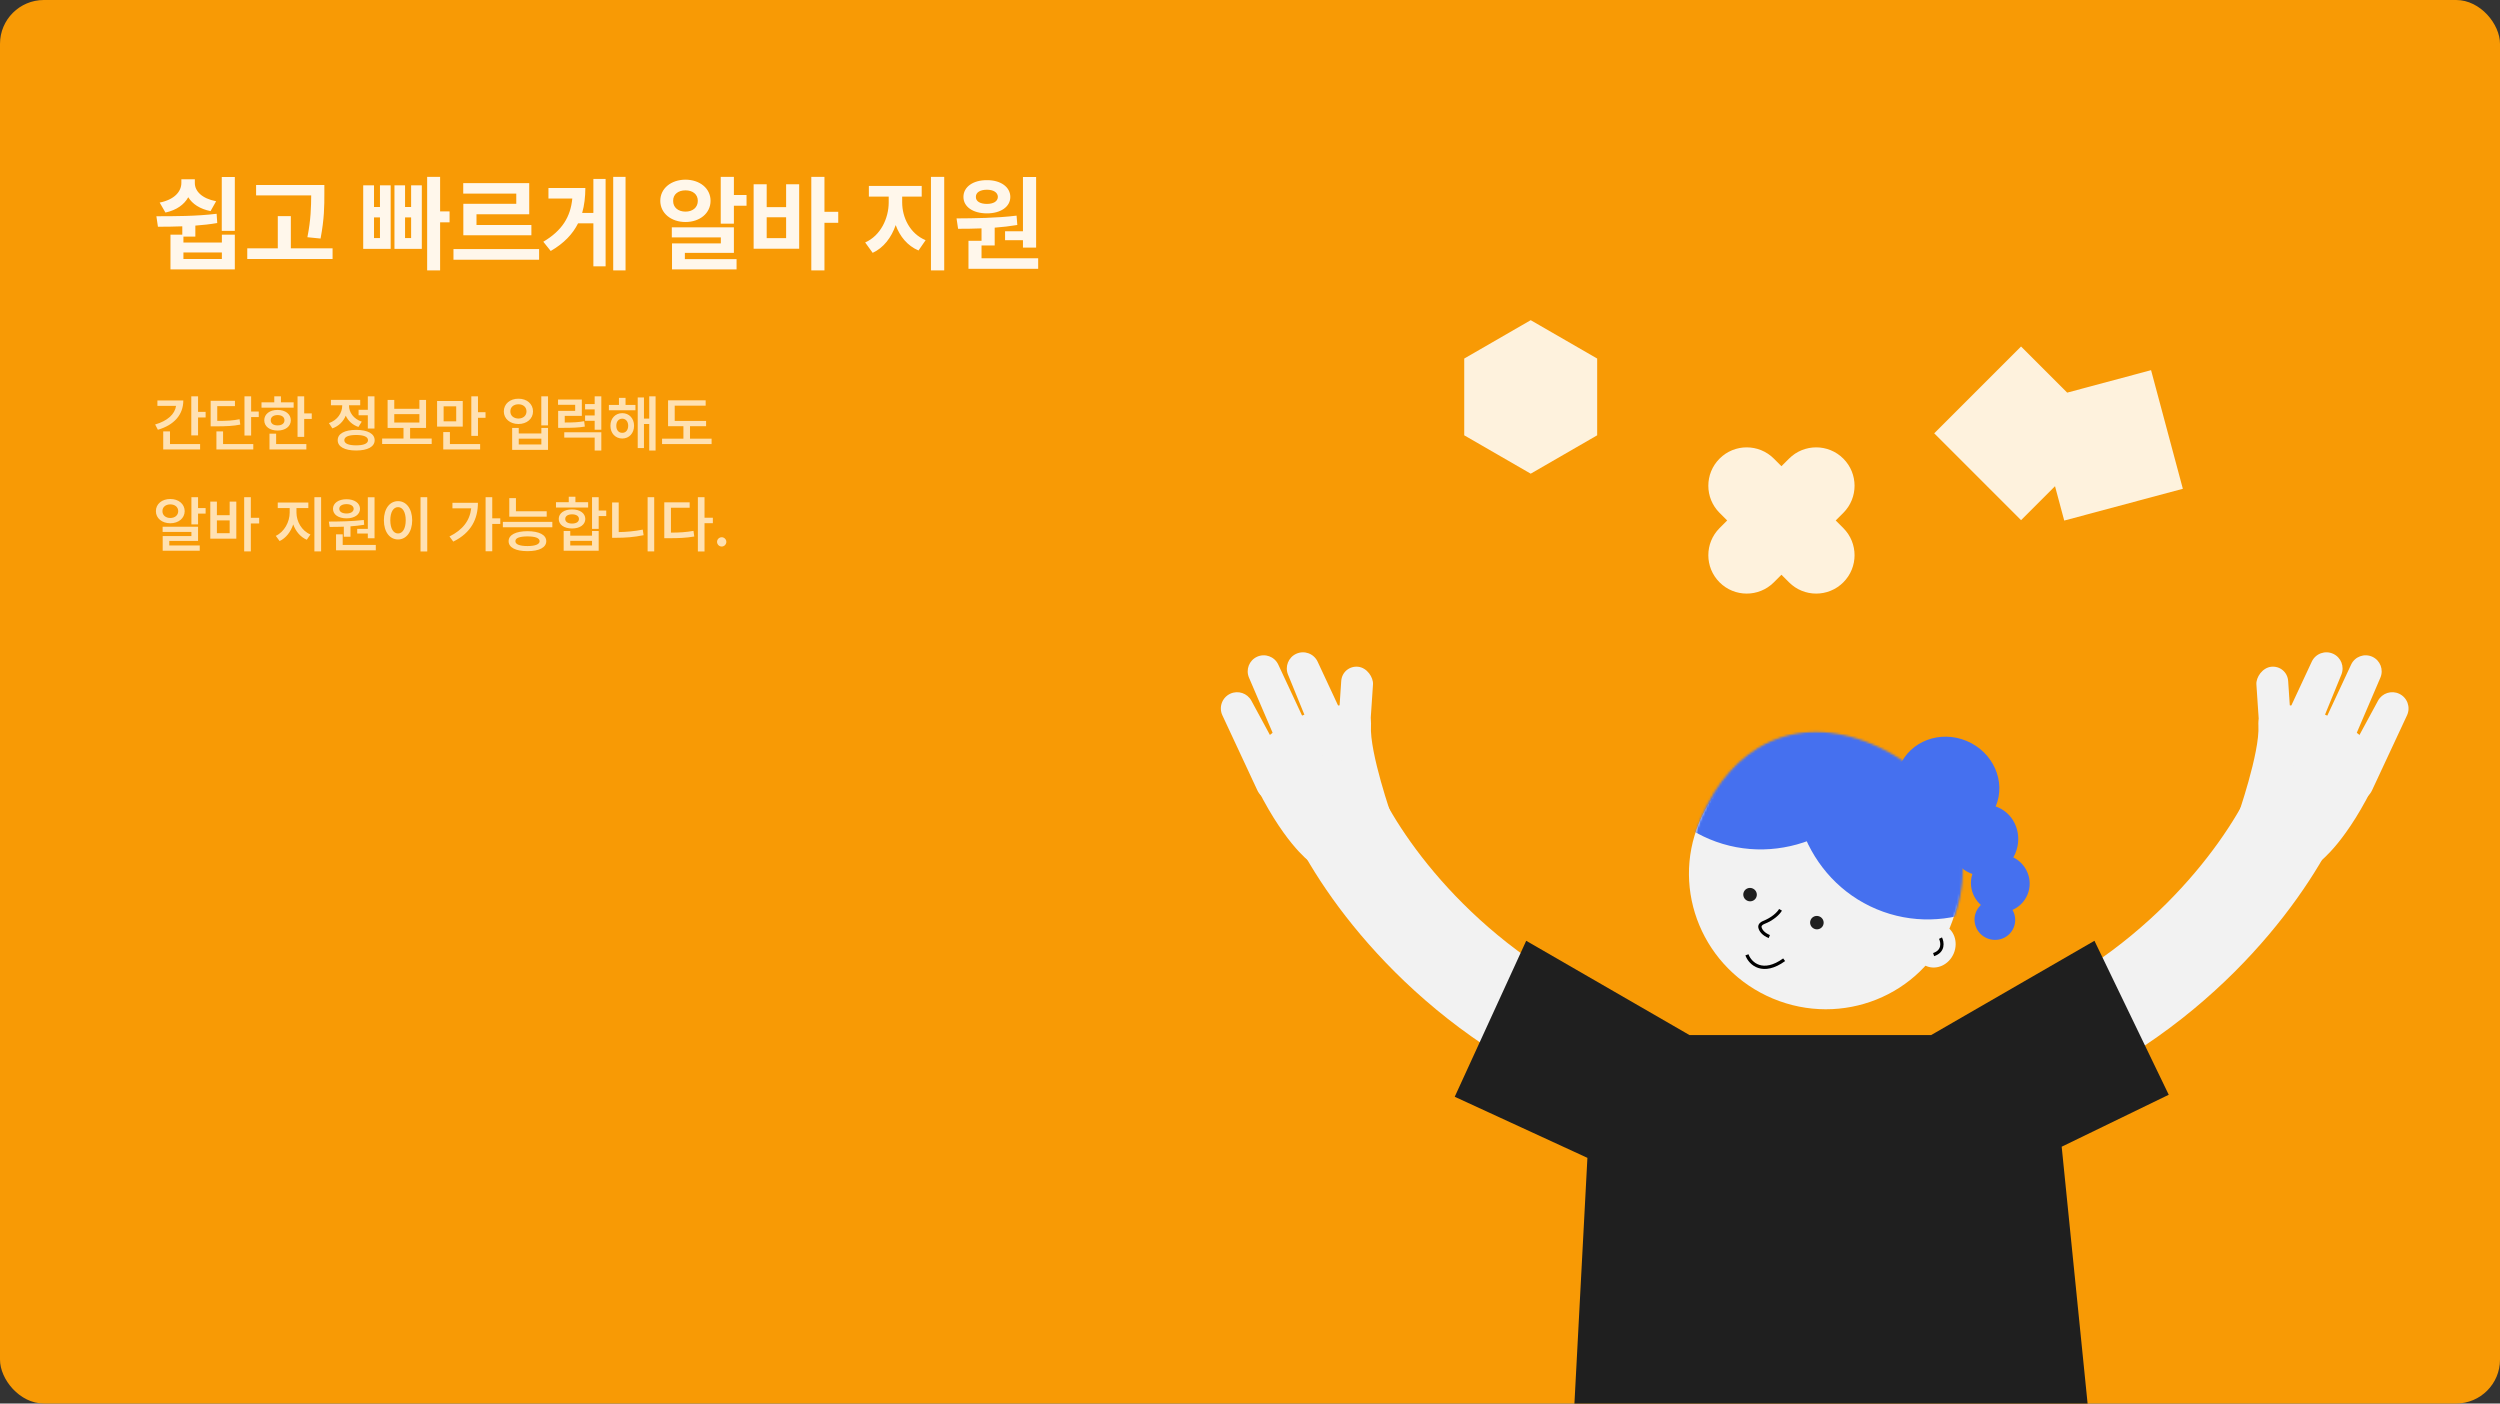 <svg width="1140" height="640" viewBox="0 0 1140 640" fill="none" xmlns="http://www.w3.org/2000/svg">
<rect x="0" y="0" width="1140" height="640" fill="#333333" stroke="none"/>
<rect width="1140" height="640" rx="20" fill="#F89A05"/>
<path d="M83.641 118.109H101.172V115.109H83.641V118.109ZM107.078 80.703V105.266H101.125V80.703H107.078ZM71.312 98.609C79.281 98.609 89.641 98.609 98.781 97.484L99.062 101.703C95.781 102.266 92.406 102.641 89.078 102.875V107.891H83.641V110.609H101.172V107H107.078V122.844H77.734V107H83.125V103.203C79.164 103.367 75.391 103.391 72.016 103.391L71.312 98.609ZM88.844 83.469C88.844 87.078 91.938 90.5 98.547 91.766L96.016 96.266C91.141 95.281 87.719 93.008 85.844 89.938C83.992 93.289 80.523 95.82 75.438 96.922L72.812 92.375C79.562 91.016 82.656 87.359 82.703 83.469V81.734H88.844V83.469ZM147.906 84.359V88.391C147.906 93.734 147.906 99.734 146.172 108.781L140.172 108.172C141.789 100.109 141.859 94.109 141.906 89.094H116.781V84.359H147.906ZM151.656 113.234V118.109H112.75V113.234H126.672V98.562H132.625V113.234H151.656ZM200.688 80.656V96.406H205V101.375H200.688V123.312H194.781V80.656H200.688ZM170.547 84.5V94.391H173.266V84.5H178.141V113.469H165.625V84.5H170.547ZM170.547 108.547H173.266V99.125H170.547V108.547ZM184.703 84.5V94.391H187.469V84.5H192.344V113.469H179.875V84.5H184.703ZM184.703 108.547H187.469V99.125H184.703V108.547ZM245.828 113.562V118.438H206.781V113.562H245.828ZM241.328 83.516V97.719H217.281V102.594H242.312V107.281H211.281V92.938H235.422V88.297H211.234V83.516H241.328ZM285.25 80.656V123.312H279.625V80.656H285.25ZM276.156 81.594V121.438H270.578V101.844H263.594C261.156 106.719 257.195 110.938 251.125 114.453L247.75 110.234C256.352 105.125 260.148 98.914 260.969 90.547H250.094V85.719H266.922C266.898 89.773 266.477 93.594 265.469 97.109H270.578V81.594H276.156ZM334.656 80.656V88.906H340.422V93.828H334.656V101.984H328.656V80.656H334.656ZM334.656 103.672V115.297H312.297V118.156H335.875V122.844H306.438V110.984H328.703V108.266H306.344V103.672H334.656ZM312.578 81.922C319.141 81.969 324.016 85.906 324.016 91.578C324.016 97.203 319.141 101.234 312.578 101.234C306.016 101.234 301.094 97.203 301.094 91.578C301.094 85.906 306.016 81.969 312.578 81.922ZM312.578 86.797C309.297 86.797 306.906 88.578 306.953 91.578C306.906 94.625 309.297 96.5 312.578 96.5C315.859 96.5 318.203 94.625 318.203 91.578C318.203 88.578 315.859 86.797 312.578 86.797ZM375.953 80.656V96.594H382.234V101.609H375.953V123.312H369.953V80.656H375.953ZM349.609 84.031V94.438H358.469V84.031H364.422V113.422H343.656V84.031H349.609ZM349.609 108.594H358.469V99.078H349.609V108.594ZM411.391 92.281C411.391 99.172 414.906 106.531 422.078 109.531L418.844 114.219C413.805 112.086 410.336 107.844 408.438 102.641C406.492 108.289 402.953 112.977 397.938 115.297L394.516 110.562C401.594 107.422 405.25 99.5 405.25 92.281V89.656H396.203V84.781H420.297V89.656H411.391V92.281ZM430.562 80.656V123.312H424.516V80.656H430.562ZM472.469 80.703V112.906H466.469V109.531H458.312V105.453H466.469V80.703H472.469ZM473.406 117.781V122.562H441.625V109.812H447.578V104.141C443.758 104.305 440.125 104.328 436.891 104.328L436.188 99.594C444.016 99.547 454.562 99.453 463.562 98.328L463.891 102.594C460.516 103.156 457.023 103.555 453.578 103.812V111.922H447.578V117.781H473.406ZM450.062 82.156C456.25 82.109 460.703 85.25 460.703 89.797C460.703 94.344 456.25 97.297 450.062 97.297C443.734 97.297 439.328 94.344 439.328 89.797C439.328 85.25 443.688 82.109 450.062 82.156ZM450.062 86.516C447.016 86.516 444.953 87.688 445 89.797C444.953 91.859 447.016 92.984 450.062 92.984C452.922 92.984 454.984 91.859 455.031 89.797C454.984 87.688 452.922 86.516 450.062 86.516Z" fill="#FFF7EB"/>
<path d="M90.316 180.715V187.824H93.762V190.367H90.316V198.543H87.227V180.715H90.316ZM83.59 182.602C83.59 189.164 79.324 193.84 71.996 195.973L70.738 193.566C76.385 191.939 79.748 188.863 80.281 185.09H71.777V182.602H83.59ZM91.246 202.48V204.941H74.43V196.711H77.519V202.48H91.246ZM114.516 180.715V187.66H117.988V190.176H114.516V198.598H111.48V180.715H114.516ZM107.133 182.766V185.199H99.066V191.926C103.715 191.939 106.299 191.775 109.238 191.16L109.566 193.621C106.34 194.25 103.441 194.414 98.055 194.414H96.059V182.766H107.133ZM115.5 202.48V204.941H98.684V196.711H101.719V202.48H115.5ZM138.715 180.742V188.508H142.16V191.023H138.715V199.199H135.68V180.742H138.715ZM133.902 183.477V185.91H119.246V183.477H125.07V180.715H128.105V183.477H133.902ZM126.574 186.922C130.129 186.922 132.59 188.809 132.617 191.652C132.59 194.469 130.129 196.328 126.574 196.328C122.992 196.328 120.504 194.469 120.504 191.652C120.504 188.809 122.992 186.922 126.574 186.922ZM126.574 189.273C124.688 189.273 123.457 190.148 123.457 191.652C123.457 193.129 124.688 194.004 126.574 193.977C128.461 194.004 129.719 193.129 129.719 191.652C129.719 190.148 128.461 189.273 126.574 189.273ZM139.699 202.48V204.941H122.883V197.75H125.918V202.48H139.699ZM170.762 180.715V195.398H167.727V189.355H163.516V186.867H167.727V180.715H170.762ZM162.395 196.027C167.645 196.027 170.844 197.75 170.844 200.73C170.844 203.711 167.645 205.434 162.395 205.434C157.172 205.434 153.973 203.711 154 200.73C153.973 197.75 157.172 196.027 162.395 196.027ZM162.395 198.352C158.949 198.352 157.008 199.172 157.008 200.73C157.008 202.262 158.949 203.082 162.395 203.082C165.84 203.082 167.809 202.262 167.809 200.73C167.809 199.172 165.84 198.352 162.395 198.352ZM159.141 184.953C159.141 187.961 161.137 190.996 164.965 192.281L163.434 194.688C160.686 193.758 158.73 191.871 157.664 189.547C156.57 192.186 154.506 194.291 151.566 195.344L149.98 192.938C153.945 191.57 156.051 188.234 156.051 184.98V184.789H150.91V182.328H164.254V184.789H159.141V184.953ZM196.848 199.965V202.453H174.262V199.965H183.996V195.152H176.75V182.355H179.785V186.402H191.242V182.355H194.277V195.152H187.004V199.965H196.848ZM179.785 192.691H191.242V188.836H179.785V192.691ZM211.012 182.848V194.523H199.309V182.848H211.012ZM202.289 185.281V192.117H208.031V185.281H202.289ZM217.957 180.715V187.961H221.402V190.504H217.957V198.762H214.922V180.715H217.957ZM218.941 202.48V204.941H202.125V197.012H205.16V202.48H218.941ZM249.895 180.715V193.977H246.832V180.715H249.895ZM236.551 195.125V197.668H246.859V195.125H249.895V205.133H233.543V195.125H236.551ZM236.551 202.672H246.859V200.047H236.551V202.672ZM236.414 181.809C240.215 181.781 243.059 184.16 243.059 187.605C243.059 190.969 240.215 193.348 236.414 193.348C232.586 193.348 229.742 190.969 229.742 187.605C229.742 184.16 232.586 181.781 236.414 181.809ZM236.414 184.352C234.254 184.352 232.695 185.609 232.723 187.605C232.695 189.574 234.254 190.832 236.414 190.859C238.547 190.832 240.078 189.574 240.078 187.605C240.078 185.609 238.547 184.352 236.414 184.352ZM265.316 182.191V189.629H257.523V192.664C261.488 192.678 263.771 192.555 266.383 192.062L266.684 194.523C263.73 195.016 261.16 195.098 256.32 195.098H254.516V187.359H262.281V184.598H254.461V182.191H265.316ZM274.203 180.742V195.945H271.168V191.871H266.793V189.438H271.168V186.676H266.793V184.242H271.168V180.742H274.203ZM274.203 197.121V205.434H271.168V199.555H257.305V197.121H274.203ZM289.762 184.652V187.086H277.648V184.652H282.242V181.426H285.25V184.652H289.762ZM283.746 188.398C286.891 188.398 289.133 190.777 289.133 194.141C289.133 197.559 286.891 199.965 283.746 199.965C280.629 199.965 278.332 197.559 278.359 194.141C278.332 190.777 280.629 188.398 283.746 188.398ZM283.746 190.914C282.133 190.914 281.012 192.199 281.039 194.141C281.012 196.137 282.133 197.395 283.746 197.367C285.332 197.395 286.453 196.137 286.453 194.141C286.453 192.199 285.332 190.914 283.746 190.914ZM298.949 180.715V205.434H296.051V193.348H293.645V204.312H290.801V181.234H293.645V190.887H296.051V180.715H298.949ZM321.973 191.953V194.359H314.645V200.02H324.488V202.508H301.902V200.02H311.637V194.359H304.637V182.547H321.781V184.98H307.672V191.953H321.973ZM90.316 226.715V231.691H93.762V234.207H90.316V239.129H87.281V226.715H90.316ZM90.316 240.195V246.676H77.191V248.727H91.082V251.133H74.184V244.461H87.281V242.547H74.156V240.195H90.316ZM77.656 227.535C81.43 227.535 84.191 229.805 84.219 233.086C84.191 236.312 81.43 238.609 77.656 238.609C73.883 238.609 71.066 236.312 71.094 233.086C71.066 229.805 73.883 227.535 77.656 227.535ZM77.656 229.996C75.578 229.996 74.047 231.199 74.074 233.086C74.047 234.945 75.578 236.203 77.656 236.203C79.734 236.203 81.266 234.945 81.266 233.086C81.266 231.199 79.734 229.996 77.656 229.996ZM114.379 226.715V236.121H118.18V238.691H114.379V251.434H111.344V226.715H114.379ZM98.902 228.738V234.918H104.727V228.738H107.762V245.637H95.894V228.738H98.902ZM98.902 243.148H104.727V237.297H98.902V243.148ZM135.188 233.742C135.188 237.789 137.566 242.055 141.559 243.723L139.891 246.129C136.965 244.871 134.832 242.273 133.711 239.129C132.562 242.52 130.402 245.363 127.504 246.73L125.754 244.352C129.664 242.547 132.098 237.953 132.098 233.742V231.664H126.656V229.148H140.602V231.664H135.188V233.742ZM146.426 226.715V251.434H143.363V226.715H146.426ZM170.789 226.742V245.445H167.727V243.285H162.887V241.152H167.727V226.742H170.789ZM171.363 248.48V250.941H153.234V243.641H156.27V248.48H171.363ZM149.953 237.844C154.52 237.816 160.645 237.762 165.895 237.105L166.059 239.293C164.021 239.635 161.916 239.867 159.824 240.004V244.762H156.789V240.168C154.479 240.264 152.277 240.277 150.336 240.277L149.953 237.844ZM158.02 227.645C161.629 227.645 164.145 229.422 164.172 232.02C164.145 234.672 161.629 236.367 158.02 236.367C154.355 236.367 151.84 234.672 151.84 232.02C151.84 229.422 154.355 227.645 158.02 227.645ZM158.02 229.887C156.051 229.887 154.711 230.68 154.711 232.02C154.711 233.359 156.051 234.152 158.02 234.152C159.906 234.152 161.246 233.359 161.273 232.02C161.246 230.68 159.906 229.887 158.02 229.887ZM194.824 226.715V251.461H191.762V226.715H194.824ZM181.508 228.52C185.227 228.52 187.934 231.91 187.961 237.242C187.934 242.629 185.227 245.992 181.508 245.992C177.762 245.992 175.055 242.629 175.055 237.242C175.055 231.91 177.762 228.52 181.508 228.52ZM181.508 231.254C179.402 231.254 177.98 233.469 177.98 237.242C177.98 241.043 179.402 243.258 181.508 243.258C183.586 243.258 185.008 241.043 185.008 237.242C185.008 233.469 183.586 231.254 181.508 231.254ZM224.465 226.715V236.367H228.129V238.91H224.465V251.379H221.43V226.715H224.465ZM217.93 229.285C217.93 236.559 214.922 242.93 206.691 246.977L204.969 244.625C210.984 241.631 214.238 237.42 214.867 231.801H206.309V229.285H217.93ZM249.293 233.141V235.602H232.23V227.152H235.266V233.141H249.293ZM251.863 237.98V240.441H229.305V237.98H251.863ZM240.543 242.219C245.875 242.246 249.074 243.887 249.102 246.785C249.074 249.684 245.875 251.324 240.543 251.324C235.156 251.324 231.93 249.684 231.93 246.785C231.93 243.887 235.156 242.246 240.543 242.219ZM240.543 244.598C236.934 244.625 234.992 245.309 235.02 246.785C234.992 248.207 236.934 249 240.543 249C244.07 249 246.039 248.207 246.066 246.785C246.039 245.309 244.07 244.625 240.543 244.598ZM273 226.715V232.812H276.445V235.328H273V241.152H269.965V226.715H273ZM260.039 242.137V244.27H269.965V242.137H273V251.133H257.031V242.137H260.039ZM260.039 248.727H269.965V246.621H260.039V248.727ZM268.188 229.012V231.445H253.531V229.012H259.355V226.523H262.391V229.012H268.188ZM260.859 232.293C264.441 232.293 266.875 234.016 266.902 236.641C266.875 239.266 264.441 240.988 260.859 240.988C257.25 240.988 254.789 239.266 254.789 236.641C254.789 234.016 257.25 232.293 260.859 232.293ZM260.859 234.535C258.973 234.535 257.742 235.328 257.742 236.641C257.742 237.98 258.973 238.746 260.859 238.746C262.746 238.746 264.004 237.98 264.004 236.641C264.004 235.328 262.746 234.535 260.859 234.535ZM298.32 226.715V251.434H295.312V226.715H298.32ZM282.133 229.121V242.629C285.605 242.574 289.297 242.26 293.098 241.508L293.48 244.051C289.133 244.953 285.086 245.227 281.258 245.227H279.125V229.121H282.133ZM321.262 226.715V236.094H325.062V238.582H321.262V251.461H318.227V226.715H321.262ZM314.48 229.066V231.527H305.949V242.875C309.791 242.875 312.826 242.684 316.23 242.082L316.586 244.652C312.758 245.309 309.422 245.418 304.965 245.418H302.914V229.066H314.48ZM329.109 249.219C327.934 249.219 326.977 248.262 326.977 247.086C326.977 245.938 327.934 244.98 329.109 244.98C330.23 244.98 331.215 245.938 331.215 247.086C331.215 248.262 330.23 249.219 329.109 249.219Z" fill="#FFE1B2"/>
<path d="M605.5 361C613.321 383.125 646.771 437.899 712 472" stroke="#F2F2F2" stroke-width="44"/>
<path d="M1049.5 361C1041.68 383.125 1008.23 437.899 943 472" stroke="#F2F2F2" stroke-width="44"/>
<path fill-rule="evenodd" clip-rule="evenodd" d="M695.946 429L770.424 472H880.59L955.068 429L988.947 499.21L940.129 522.902L951.94 640H717.94L723.858 527.981L663.356 500.126L695.946 429Z" fill="#1F1F1F"/>
<path d="M625.169 330.858C626.638 307.363 560.891 332.998 571.08 354.845C584.548 383.724 597.05 392.83 597.05 392.83L634.748 372.577C634.748 372.577 624.406 343.053 625.169 330.858Z" fill="#F2F2F2"/>
<rect width="14.57" height="53.057" rx="7.285" transform="matrix(0.994 0.108 -0.067 0.998 612.092 303.254)" fill="#F2F2F2"/>
<path d="M587.333 307.613C585.846 303.974 587.477 299.808 591.04 298.147C594.729 296.426 599.113 298.022 600.834 301.71L616.632 335.584C618.668 339.95 616.559 345.125 612.052 346.825C607.858 348.405 603.168 346.36 601.473 342.212L587.333 307.613Z" fill="#F2F2F2"/>
<path d="M569.542 309.006C567.988 305.378 569.595 301.172 573.171 299.504C576.829 297.798 581.178 299.38 582.884 303.039L599.136 337.884C600.984 341.846 599.269 346.557 595.307 348.405C591.256 350.294 586.444 348.457 584.684 344.348L569.542 309.006Z" fill="#F2F2F2"/>
<path d="M557.404 326.187C555.674 322.479 557.278 318.071 560.987 316.341C564.54 314.684 568.769 316.082 570.635 319.53L588.589 352.718C590.926 357.038 589.143 362.434 584.691 364.51C580.421 366.502 575.344 364.654 573.352 360.384L557.404 326.187Z" fill="#F2F2F2"/>
<path d="M1029.83 330.858C1028.36 307.363 1094.11 332.998 1083.92 354.845C1070.45 383.724 1057.95 392.83 1057.95 392.83L1020.25 372.577C1020.25 372.577 1030.59 343.053 1029.83 330.858Z" fill="#F2F2F2"/>
<rect width="14.57" height="53.057" rx="7.285" transform="matrix(-0.994 0.108 0.067 0.998 1042.91 303.254)" fill="#F2F2F2"/>
<path d="M1067.67 307.613C1069.15 303.974 1067.52 299.808 1063.96 298.147C1060.27 296.426 1055.89 298.022 1054.17 301.71L1038.37 335.584C1036.33 339.95 1038.44 345.125 1042.95 346.825C1047.14 348.405 1051.83 346.36 1053.53 342.212L1067.67 307.613Z" fill="#F2F2F2"/>
<path d="M1085.46 309.006C1087.01 305.378 1085.41 301.172 1081.83 299.504C1078.17 297.798 1073.82 299.38 1072.12 303.039L1055.86 337.884C1054.02 341.846 1055.73 346.557 1059.69 348.405C1063.74 350.294 1068.56 348.457 1070.32 344.348L1085.46 309.006Z" fill="#F2F2F2"/>
<path d="M1097.6 326.187C1099.33 322.479 1097.72 318.071 1094.01 316.341C1090.46 314.684 1086.23 316.082 1084.37 319.53L1066.41 352.718C1064.07 357.038 1065.86 362.434 1070.31 364.51C1074.58 366.502 1079.66 364.654 1081.65 360.384L1097.6 326.187Z" fill="#F2F2F2"/>
<ellipse cx="831.998" cy="399.009" rx="61.956" ry="61.071" transform="rotate(22.736 831.998 399.009)" fill="#F2F2F2"/>
<mask id="mask0_1240_71007" style="mask-type:alpha" maskUnits="userSpaceOnUse" x="770" y="333" width="126" height="127">
<path d="M890.051 420.783C876.58 452.928 840.077 468.265 808.519 455.04C776.96 441.816 762.297 405.036 775.767 372.892C789.237 340.747 818.418 324.548 853.655 339.315C888.893 354.081 903.521 388.638 890.051 420.783Z" fill="#FEB9BF"/>
</mask>
<g mask="url(#mask0_1240_71007)">
<ellipse cx="805.112" cy="321.567" rx="62.989" ry="66.228" transform="rotate(22.736 805.112 321.567)" fill="#4570EF"/>
<ellipse cx="881.301" cy="353.493" rx="62.989" ry="66.228" transform="rotate(22.736 881.301 353.493)" fill="#4570EF"/>
</g>
<ellipse cx="882.349" cy="431.147" rx="9.293" ry="10.178" transform="rotate(22.736 882.349 431.147)" fill="#F2F2F2"/>
<path d="M884.875 427.789C885.788 429.643 886.436 433.741 881.728 435.299" stroke="black" stroke-width="1.5"/>
<ellipse cx="798.024" cy="407.947" rx="3.098" ry="3.054" transform="rotate(22.736 798.024 407.947)" fill="#1F1F1F"/>
<ellipse cx="828.499" cy="420.721" rx="3.098" ry="3.054" transform="rotate(22.736 828.499 420.721)" fill="#1F1F1F"/>
<path d="M811.915 414.875C810.978 416.517 808.336 419.06 804.163 420.682C803.167 421.069 802.296 421.915 802.549 422.953C802.888 424.34 804.053 425.928 806.801 427.079" stroke="black" stroke-width="1.5"/>
<path d="M796.603 435.385C798.096 439.54 803.922 444.636 813.57 437.643" stroke="black" stroke-width="1.5"/>
<ellipse cx="888.148" cy="358.531" rx="23.75" ry="22.393" transform="rotate(22.736 888.148 358.531)" fill="#4570EF"/>
<ellipse cx="904.71" cy="383.132" rx="15.489" ry="16.286" transform="rotate(22.736 904.71 383.132)" fill="#4570EF"/>
<ellipse cx="912.142" cy="402.798" rx="13.424" ry="13.232" transform="rotate(22.736 912.142 402.798)" fill="#4570EF"/>
<ellipse cx="909.657" cy="419.416" rx="9.293" ry="9.161" transform="rotate(22.736 909.657 419.416)" fill="#4570EF"/>
<path d="M698 146L728.311 163.5V198.5L698 216L667.689 198.5V163.5L698 146Z" fill="#FEF2DD"/>
<path fill-rule="evenodd" clip-rule="evenodd" d="M808.874 209.126C802.04 202.291 790.96 202.291 784.126 209.126C777.292 215.96 777.291 227.04 784.126 233.874L787.591 237.339L784.126 240.804C777.291 247.638 777.291 258.719 784.126 265.553C790.96 272.387 802.04 272.387 808.874 265.553L812.339 262.088L815.804 265.553C822.638 272.387 833.719 272.387 840.553 265.553C847.387 258.719 847.387 247.638 840.553 240.804L837.088 237.339L840.553 233.874C847.387 227.04 847.387 215.96 840.553 209.126C833.719 202.292 822.638 202.292 815.804 209.126L812.339 212.59L808.874 209.126Z" fill="#FEF2DD"/>
<path fill-rule="evenodd" clip-rule="evenodd" d="M942.639 179.041L921.598 158L882 197.598L921.598 237.196L937.088 221.706L941.287 237.378L995.379 222.884L980.885 168.793L942.639 179.041Z" fill="#FEF2DD"/>
</svg>
